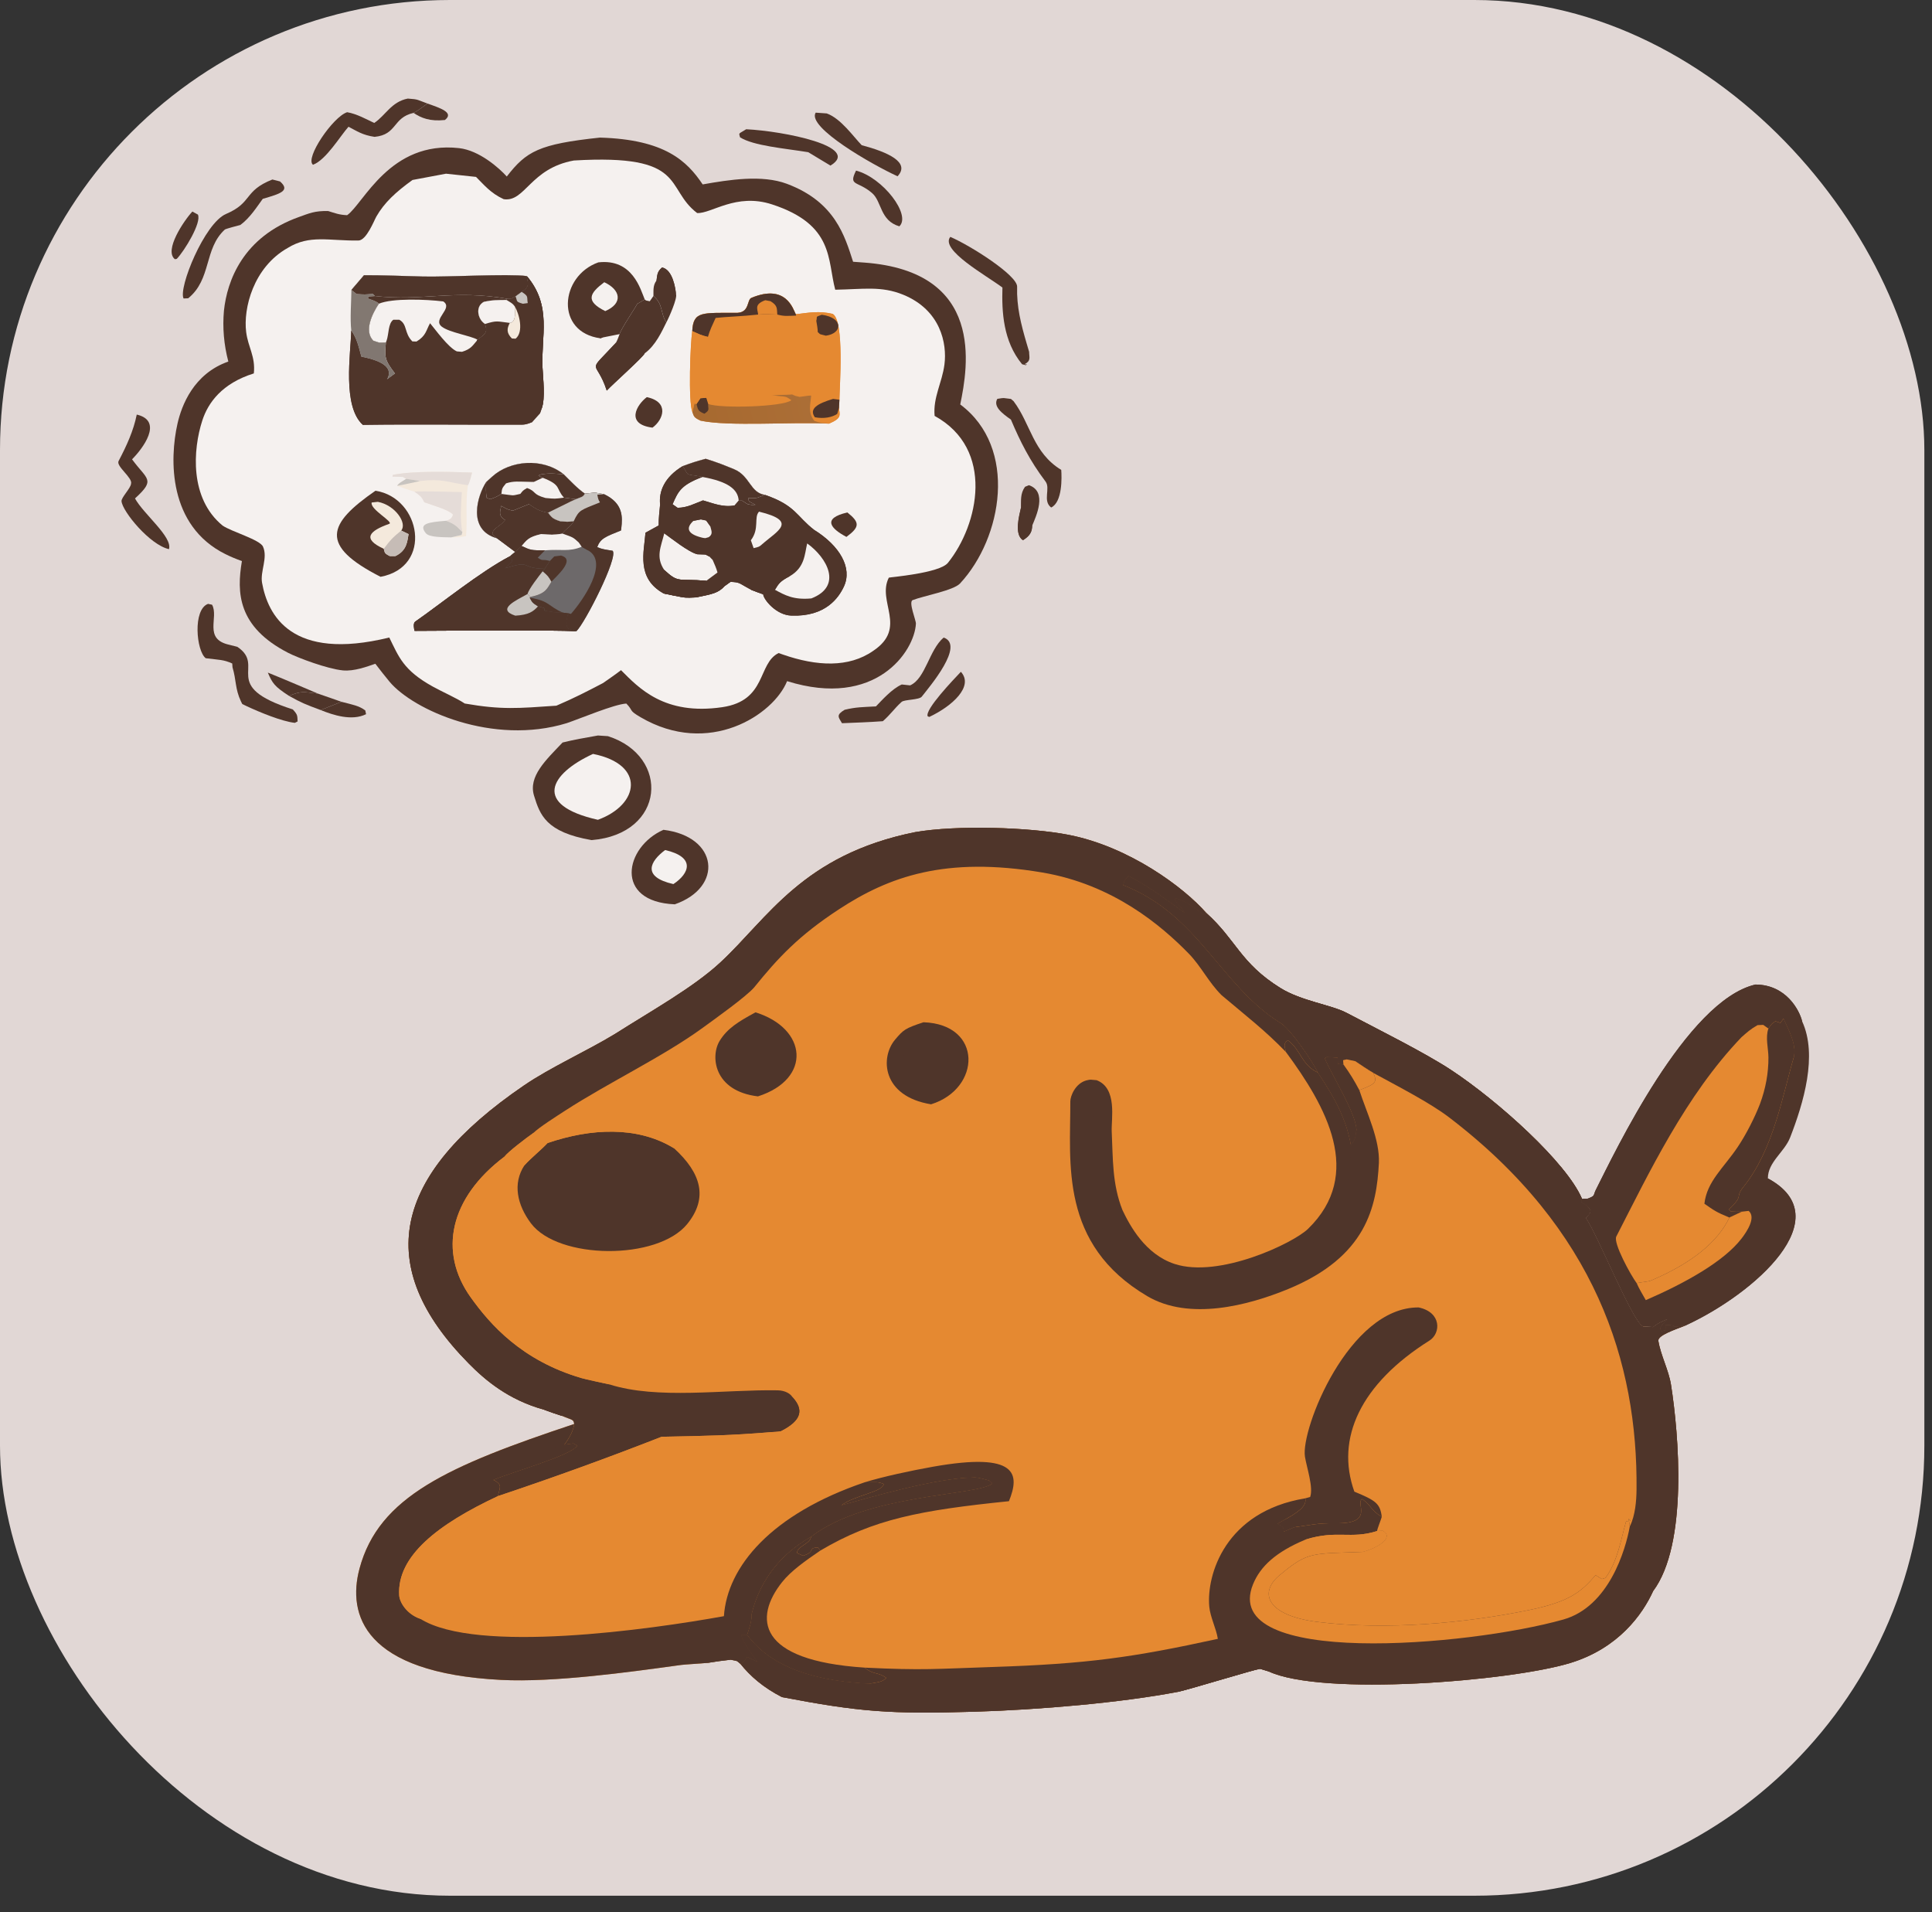 <svg xmlns="http://www.w3.org/2000/svg" fill="none" viewBox="0 0 98 97" height="97" width="98">
<rect x="0" y="0" width="98" height="97" fill="#333333" stroke="none"/>
<g clip-path="url(#clip0_3784_1947)">
<rect fill="#E1D7D5" rx="22.825" height="96.155" width="97.612"></rect>
<path fill="#E58931" d="M27.588 71.5C25.777 71.001 24.593 69.987 23.779 69.16C18.899 64.214 19.882 59.63 26.576 55.059C27.925 54.136 29.74 53.329 31.196 52.444C33.019 51.283 35.16 50.096 36.535 48.822C38.956 46.578 40.7 43.364 46.415 42.209C48.527 41.84 52.221 41.96 54.193 42.343C57.278 42.942 60.062 45.017 61.195 46.317C62.709 47.678 62.903 48.836 64.932 50.106C65.999 50.776 67.526 50.964 68.306 51.376C69.875 52.203 72.28 53.399 73.607 54.274C76.011 55.861 79.471 58.979 80.246 60.809C80.182 61.04 80.151 60.922 80.496 61.163C80.749 61.427 80.719 61.476 80.432 61.774C81.032 62.617 82.841 67.145 83.347 67.283L83.862 67.311C84.097 67.119 84.228 67.073 84.57 66.918C84.359 67.153 84.107 67.317 84.279 67.527L84.482 67.469L84.484 67.202C85.366 67.225 84.385 67.388 85.497 67.232C84.98 67.436 84.073 67.732 84.119 68.013C84.236 68.738 84.645 69.502 84.76 70.233C85.155 72.737 85.634 78.321 83.854 80.703C83.319 81.882 82.095 83.606 79.646 84.352C76.621 85.274 67.062 86.051 64.342 84.774L63.918 84.645C63.593 84.689 60.569 85.619 59.789 85.806C56.884 86.368 52.671 86.723 49.489 86.82C45.122 86.954 43.559 86.823 39.663 86.08C38.703 85.587 38.045 85.004 37.565 84.401C37.319 84.209 37.492 84.274 37.065 84.184C36.619 84.231 36.345 84.274 35.921 84.341C35.513 84.388 34.77 84.412 34.408 84.469C31.912 84.813 28.086 85.345 25.425 85.209C18.44 84.852 17.615 81.886 18.235 79.568C19.211 75.915 22.729 74.358 29.126 72.228C29.088 71.981 29.049 72.044 28.491 71.812C28.177 71.716 27.883 71.606 27.588 71.5Z"></path>
<path fill="#4F352A" d="M57.257 44.435C58.343 44.994 59.217 45.681 60.1 46.309C59.97 46.002 59.64 45.839 59.586 45.547C60.171 45.684 60.719 46.146 61.048 46.409L61.195 46.317C62.709 47.678 62.903 48.836 64.932 50.106C65.999 50.776 67.526 50.964 68.306 51.376C69.875 52.203 72.28 53.399 73.607 54.274C76.011 55.861 79.471 58.979 80.246 60.809C80.182 61.04 80.151 60.922 80.496 61.163C80.749 61.427 80.719 61.476 80.432 61.774C81.032 62.617 82.841 67.145 83.347 67.283L83.862 67.311C84.097 67.119 84.228 67.073 84.57 66.918C84.359 67.153 84.107 67.317 84.279 67.527L84.482 67.469L84.484 67.202C85.366 67.225 84.385 67.388 85.497 67.232C84.98 67.436 84.073 67.732 84.119 68.013C84.236 68.738 84.645 69.502 84.76 70.233C85.155 72.737 85.634 78.321 83.854 80.703C83.319 81.882 82.095 83.606 79.646 84.352C76.621 85.274 67.062 86.051 64.342 84.774L63.918 84.645C63.593 84.689 60.569 85.619 59.789 85.806C56.884 86.368 52.671 86.723 49.489 86.82C45.122 86.954 43.559 86.823 39.663 86.08C38.703 85.587 38.045 85.004 37.565 84.401C37.766 84.275 37.794 84.189 37.904 84.041L38.429 84.301C38.107 83.851 37.75 83.402 37.593 82.936L37.892 82.927C38.859 84.24 40.672 85.243 44.082 85.406C44.59 85.314 44.759 85.314 44.955 85.106C44.523 84.789 44.324 84.969 43.854 84.585C46.853 84.733 47.477 84.647 50.337 84.554C55.16 84.397 57.45 84.07 61.775 83.126C61.689 82.591 61.39 82.026 61.34 81.492C61.193 79.89 62.14 76.667 66.207 75.999C66.316 76.412 65.751 76.758 65.152 77.091L64.815 77.287C65.106 77.476 65.112 77.46 65.121 77.683L65.643 77.466C66.463 77.36 66.815 77.247 67.751 77.263C69.757 77.297 68.727 76.219 69.098 76.034C69.574 76.375 69.553 76.629 70.09 76.936C70.052 77.079 69.848 77.58 69.854 77.658L70.146 77.646C70.735 77.999 69.852 78.523 69.109 78.715C66.597 78.815 66.362 78.686 64.991 79.829C63.8 80.744 64.216 81.942 66.844 82.269C70.324 82.702 74.323 82.327 77.521 81.674C79.618 81.247 80.203 80.746 80.935 79.897L81.256 80.092L81.438 80.035C82.052 79.205 82.229 78.058 82.483 77.163L82.706 77.138L82.61 77.028L82.672 77.423C82.95 76.869 83.007 76.116 83.013 75.549C83.074 69.13 80.95 62.36 73.511 56.68C72.525 55.927 70.917 55.108 69.664 54.422C69.345 54.238 69.031 54.018 68.739 53.824L68.312 53.734L68.128 53.776L68.146 53.992L67.871 53.948L67.851 53.639L67.297 53.611L67.19 53.675C67.574 54.587 68.772 56.45 68.803 57.315C68.758 57.605 68.773 57.8 68.527 58.074C68.277 56.716 67.712 55.7 66.856 54.406C66.646 53.935 65.499 52.221 64.973 51.896C61.914 50.004 60.823 46.39 56.976 44.891C57.031 44.65 57.029 44.658 57.257 44.435Z"></path>
<path fill="#4F352A" d="M57.257 44.435C58.343 44.994 59.217 45.681 60.1 46.309C59.97 46.002 59.64 45.839 59.586 45.547C60.171 45.684 60.719 46.146 61.048 46.409L61.195 46.317C62.709 47.678 62.903 48.836 64.932 50.106C65.999 50.776 67.526 50.964 68.306 51.376C69.875 52.203 72.28 53.399 73.607 54.274C76.011 55.861 79.471 58.979 80.246 60.809C80.182 61.04 80.151 60.922 80.496 61.163C80.749 61.427 80.719 61.476 80.432 61.774C81.032 62.617 82.841 67.145 83.347 67.283C83.201 67.491 83.202 67.692 83.03 67.933L82.939 67.853L83.053 67.898C83.09 67.929 82.136 66.414 82.149 66.456C81.549 64.508 80.453 62.752 78.887 60.908C77.166 58.881 75.532 56.701 72.222 55.012C71.183 54.739 69.834 53.636 69.163 53.507C69.055 53.596 68.977 53.656 68.854 53.743L68.739 53.824L68.312 53.734L68.128 53.776L68.146 53.992L67.871 53.948L67.851 53.639L67.297 53.611L67.19 53.675C67.574 54.587 68.772 56.45 68.803 57.315C68.758 57.605 68.773 57.8 68.527 58.074C68.277 56.716 67.712 55.7 66.856 54.406C66.646 53.935 65.499 52.221 64.973 51.896C61.914 50.004 60.823 46.39 56.976 44.891C57.031 44.65 57.029 44.658 57.257 44.435Z"></path>
<path fill="#4F352A" d="M60.1 46.309C59.97 46.002 59.64 45.839 59.586 45.547C60.171 45.684 60.719 46.146 61.048 46.409L61.195 46.317C62.709 47.678 62.903 48.836 64.932 50.106C65.999 50.776 67.526 50.964 68.306 51.376C69.875 52.203 72.28 53.399 73.607 54.274C76.011 55.861 79.471 58.979 80.246 60.809C80.182 61.04 80.151 60.922 80.496 61.163C80.749 61.427 80.719 61.476 80.432 61.774C78.046 59.485 76.849 57.505 73.667 55.295C70.7 53.234 68.248 52.379 64.558 50.799C63.263 50.245 61.029 47.252 60.1 46.309Z"></path>
<path fill="#4F352A" d="M67.851 53.639C68.231 53.289 68.255 53.216 68.832 52.896L68.99 52.915C69.157 53.48 71.531 54.371 72.222 55.012C71.183 54.739 69.834 53.636 69.163 53.507C69.055 53.596 68.977 53.656 68.854 53.743L68.739 53.824L68.312 53.734L68.128 53.776L68.146 53.992L67.871 53.948L67.851 53.639Z"></path>
<path fill="#4F352A" d="M37.892 82.927C38.859 84.24 40.672 85.243 44.082 85.406C48.336 85.594 57.123 85.238 60.778 84.274C60.349 84.507 60.186 84.558 60.046 84.837C60.399 84.743 60.751 84.649 61.101 84.553L61.257 84.646C62.267 84.485 63.086 84.168 63.892 83.872C64.526 84.127 64.962 84.284 65.748 84.437L65.956 84.612C65.555 84.811 64.945 84.769 64.342 84.774L63.918 84.645C63.593 84.689 60.569 85.619 59.789 85.806C56.884 86.368 52.671 86.723 49.489 86.82C45.122 86.954 43.559 86.823 39.663 86.08C38.703 85.587 38.045 85.004 37.565 84.401C37.766 84.275 37.794 84.189 37.904 84.041L38.429 84.301C38.107 83.851 37.75 83.402 37.593 82.936L37.892 82.927Z"></path>
<path fill="#4F352A" d="M37.892 82.927C38.859 84.24 40.672 85.243 44.082 85.406C48.336 85.594 57.123 85.238 60.778 84.274C60.349 84.507 60.186 84.558 60.046 84.837C60.399 84.743 60.751 84.649 61.101 84.553L61.257 84.646C61.032 84.711 59.757 85.065 59.625 85.117C57.061 85.266 55.276 85.703 52.589 85.799C47.931 85.966 41.101 86.403 38.429 84.301C38.107 83.851 37.75 83.402 37.593 82.936L37.892 82.927Z"></path>
<path fill="#4F352A" d="M61.257 84.646C62.267 84.485 63.086 84.168 63.892 83.872C64.526 84.127 64.962 84.284 65.748 84.437L65.956 84.612C65.555 84.811 64.945 84.769 64.342 84.774L63.918 84.645C63.593 84.689 60.569 85.619 59.789 85.806C59.116 85.801 57.39 85.806 56.866 85.678C57.608 85.28 58.677 85.424 59.625 85.117C59.757 85.065 61.032 84.711 61.257 84.646Z"></path>
<path fill="#E58931" d="M69.109 78.715C66.597 78.815 66.362 78.686 64.991 79.829C63.8 80.744 64.216 81.942 66.844 82.269C70.324 82.702 74.323 82.327 77.521 81.674C79.618 81.247 80.203 80.746 80.935 79.897L81.256 80.092L81.438 80.035C82.052 79.205 82.229 78.058 82.483 77.163L82.706 77.138L82.61 77.028L82.672 77.423C82.458 78.607 81.614 81.491 79.302 82.145C74.493 83.504 61.83 84.589 63.561 80.354C63.93 79.452 64.716 78.719 66.225 78.089C67.821 77.59 68.507 78.086 69.854 77.658L70.146 77.646C70.735 77.999 69.852 78.523 69.109 78.715Z"></path>
<path fill="#E58931" d="M69.854 77.658L70.146 77.646C70.735 77.999 69.852 78.523 69.109 78.715C69.259 78.411 69.29 78.553 69.058 78.274C68.336 77.992 67.231 78.076 66.225 78.089C67.821 77.59 68.507 78.086 69.854 77.658Z"></path>
<path fill="#4F352A" d="M83.513 79.608L83.726 79.897L83.751 79.784C83.912 80.236 83.792 80.325 83.854 80.703C83.319 81.882 82.095 83.606 79.646 84.352C76.621 85.274 67.062 86.051 64.342 84.774C64.945 84.769 65.555 84.811 65.956 84.612L65.748 84.437C67.872 84.794 68.547 84.87 70.848 84.894C73.984 84.182 77.567 84.5 79.851 83.369C82.059 82.439 82.772 81.036 83.374 79.781L83.513 79.608Z"></path>
<path fill="#4F352A" d="M83.862 67.311C84.097 67.119 84.228 67.073 84.57 66.918C84.359 67.153 84.107 67.317 84.279 67.527L84.482 67.469L84.484 67.202C85.366 67.225 84.385 67.388 85.497 67.232C84.98 67.436 84.073 67.732 84.119 68.013C84.236 68.738 84.645 69.502 84.76 70.233C85.155 72.737 85.634 78.321 83.854 80.703C83.792 80.325 83.912 80.236 83.751 79.784L83.726 79.897L83.513 79.608C83.531 79.336 83.659 78.978 83.742 78.704C84.553 76.012 84.558 73.242 84.013 70.538C83.793 69.446 83.429 68.41 83.862 67.311Z"></path>
<path fill="#4F352A" d="M79.851 83.369C79.887 83.103 80.092 83.191 79.976 82.907C79.677 83.047 79.477 83.166 79.08 83.249C79.037 83.127 80.825 82.324 81.248 82.056C82.114 81.505 82.607 79.92 82.965 79.64L83.374 79.781C82.772 81.036 82.059 82.439 79.851 83.369Z"></path>
<path fill="#4F352A" d="M64.815 77.287C65.106 77.476 65.112 77.46 65.121 77.683C64.141 78.217 63.156 79.229 62.649 79.452C62.46 78.836 63.935 77.766 64.815 77.287Z"></path>
<path fill="#4F352A" d="M27.588 71.5C25.777 71.001 24.593 69.987 23.779 69.16C18.899 64.214 19.882 59.63 26.576 55.059C27.925 54.136 29.74 53.329 31.196 52.444C33.019 51.283 35.16 50.096 36.535 48.822C38.956 46.578 40.7 43.364 46.415 42.209C48.527 41.84 52.221 41.96 54.193 42.343C57.278 42.942 60.062 45.017 61.195 46.317L61.048 46.409C60.719 46.146 60.171 45.684 59.586 45.547C59.64 45.839 59.97 46.002 60.1 46.309C59.217 45.681 58.343 44.994 57.257 44.435C57.029 44.658 57.031 44.65 56.976 44.891C60.823 46.39 61.914 50.004 64.973 51.896C65.499 52.221 66.646 53.935 66.856 54.406C66.011 54.02 65.992 53.25 65.333 52.767C65.054 52.916 65.185 53.15 65.231 53.364C64.168 52.261 63.219 51.539 61.962 50.476C61.303 49.821 60.928 49.014 60.297 48.367C58.904 46.939 56.453 44.86 52.87 44.255C47.942 43.424 45.08 44.471 42.566 46.115C40.502 47.464 39.459 48.593 38.246 50.093C37.833 50.563 36.3 51.656 35.648 52.131C33.654 53.586 30.862 54.914 28.688 56.321C28.245 56.608 27.325 57.192 27.052 57.47C26.72 57.699 25.761 58.43 25.59 58.666C22.805 60.764 22.228 63.499 23.877 65.804C24.863 67.183 26.465 69.011 29.496 69.899C29.724 69.966 30.62 70.155 30.899 70.216C33.345 71.002 36.722 70.472 39.45 70.52C39.841 70.527 40.105 70.707 40.19 70.858C40.788 71.505 40.67 72.056 39.584 72.596L39.147 72.638C37.049 72.816 35.694 72.834 33.559 72.877C30.886 73.925 28.117 74.929 25.26 75.885C25.329 75.463 25.537 75.318 25.023 75.061C25.955 74.663 28.937 73.839 29.274 73.327L29.083 73.217L28.625 73.28C28.878 72.939 29.079 72.585 29.126 72.228C29.088 71.981 29.049 72.044 28.491 71.812C28.177 71.716 27.883 71.606 27.588 71.5Z"></path>
<path fill="#4F352A" d="M27.588 71.5C25.777 71.001 24.593 69.987 23.779 69.16C18.899 64.214 19.882 59.63 26.576 55.059C27.925 54.136 29.74 53.329 31.196 52.444C33.019 51.283 35.16 50.096 36.535 48.822C38.956 46.578 40.7 43.364 46.415 42.209C48.527 41.84 52.221 41.96 54.193 42.343C57.278 42.942 60.062 45.017 61.195 46.317L61.048 46.409C60.719 46.146 60.171 45.684 59.586 45.547C59.64 45.839 59.97 46.002 60.1 46.309C59.217 45.681 58.343 44.994 57.257 44.435C56.784 44.039 55.554 43.531 54.703 43.284C52.771 42.721 50.384 42.517 48.09 42.718C46.052 42.899 43.857 43.629 42.731 44.367C39.962 46.095 38.837 47.484 37.036 49.401C36.329 50.154 34.702 51.2 33.604 51.886C26.619 55.806 20.084 59.539 21.821 64.776C22.52 66.882 24.359 69.012 27.523 70.663L28.389 70.992C28.224 71.271 28.382 71.389 28.581 71.678L28.491 71.812C28.177 71.716 27.883 71.606 27.588 71.5Z"></path>
<path fill="#4F352A" d="M27.523 70.663L28.389 70.992C28.224 71.271 28.382 71.389 28.581 71.678L28.491 71.812C28.177 71.716 27.883 71.606 27.588 71.5L27.748 71.394C27.826 71.153 27.646 70.905 27.523 70.663Z"></path>
<path fill="#4F352A" d="M33.604 51.886C33.344 52.238 33.123 52.31 33.272 52.628C32.42 53.334 30.363 54.233 29.22 54.933C25.473 57.228 22.564 59.854 21.963 62.665C21.557 64.561 24.811 69.713 29.057 70.612L28.936 70.713L29.138 70.88L28.938 70.887L28.589 70.751L28.461 70.808C28.647 70.916 28.782 70.996 28.989 71.097L28.932 71.108L28.771 71.033L28.587 71.043L28.389 70.992L27.523 70.663C24.359 69.012 22.52 66.882 21.821 64.776C20.084 59.539 26.619 55.806 33.604 51.886Z"></path>
<path fill="#4F352A" d="M42.731 44.367C43.857 43.629 46.052 42.899 48.09 42.718C50.384 42.517 52.771 42.721 54.703 43.284C55.554 43.531 56.784 44.039 57.257 44.435C57.029 44.658 57.031 44.65 56.976 44.891C55.902 44.306 55.295 43.988 53.628 43.661C48.507 42.655 46.758 43.2 43.028 44.752C43.555 44.251 44.597 43.979 44.738 43.743C43.84 43.886 43.733 44.166 42.731 44.367Z"></path>
<path fill="#4F352A" d="M42.731 44.367C43.733 44.166 43.84 43.886 44.738 43.743C44.597 43.979 43.555 44.251 43.028 44.752C39.937 46.507 39.455 47.504 37.617 49.501C36.724 50.471 34.738 51.783 33.272 52.628C33.123 52.31 33.344 52.238 33.604 51.886C34.702 51.2 36.329 50.154 37.036 49.401C38.837 47.484 39.962 46.095 42.731 44.367Z"></path>
<path fill="#4F352A" d="M39.584 72.596C39.445 72.574 39.267 72.531 39.129 72.501C39.944 71.832 39.766 71.778 39.715 71.001C39.848 71.323 39.924 71.576 40.184 71.885C40.399 71.748 39.97 71.226 40.19 70.858C40.788 71.505 40.67 72.056 39.584 72.596Z"></path>
<path fill="#4F352A" d="M35.921 84.341C35.513 84.388 34.77 84.412 34.408 84.469C31.912 84.813 28.086 85.345 25.425 85.209C18.44 84.852 17.615 81.886 18.235 79.568C19.211 75.915 22.729 74.358 29.126 72.228C29.079 72.585 28.878 72.939 28.625 73.28L29.083 73.217L29.274 73.327C28.937 73.839 25.955 74.663 25.023 75.061C25.537 75.318 25.329 75.463 25.26 75.885C22.21 77.312 20.131 78.927 20.249 80.918C20.27 81.275 20.637 81.879 21.323 82.111C24.168 83.896 32.971 82.655 36.72 81.976C36.89 79.459 39.119 76.796 43.865 75.184C44.467 75.188 44.502 75.14 44.828 75.271C44.78 75.682 43.289 75.858 42.683 76.355C44.115 75.96 47.52 74.954 49.438 74.943C49.631 74.942 50.003 75.05 50.176 75.101L50.332 75.248C49.556 75.876 43.99 75.752 41.141 77.941C39.257 79.006 38.434 80.561 38.125 81.865C38.123 82.258 38.019 82.538 37.892 82.927L37.593 82.936C37.75 83.402 38.107 83.851 38.429 84.301L37.904 84.041C37.794 84.189 37.766 84.275 37.565 84.401C37.319 84.209 37.492 84.274 37.065 84.184C36.619 84.231 36.345 84.274 35.921 84.341Z"></path>
<path fill="#4F352A" d="M36.637 83.272C35.225 83.728 35.014 83.546 33.825 83.749C30.965 84.293 28.541 84.344 25.467 84.337C20.591 84.325 18.754 82.11 18.973 80.308C19.104 80.481 19.538 81.13 19.617 81.279C20.661 83.568 24.214 84.011 29.106 83.759C30.407 83.692 30.994 83.562 32.169 83.855C32.985 83.826 35.769 83.403 36.458 83.174C37.765 82.739 37.575 82.734 37.882 82.072C37.973 81.962 37.984 81.966 38.125 81.865C38.123 82.258 38.019 82.538 37.892 82.927L37.593 82.936C37.067 83.08 37.051 83.078 36.637 83.272Z"></path>
<path fill="#4F352A" d="M42.683 76.355C44.115 75.96 47.52 74.954 49.438 74.943C49.631 74.942 50.003 75.05 50.176 75.101L50.332 75.248C49.556 75.876 43.99 75.752 41.141 77.941C39.257 79.006 38.434 80.561 38.125 81.865C37.984 81.966 37.973 81.962 37.882 82.072C37.842 81.559 38.78 80.026 38.636 79.815L38.721 79.767C37.951 80.127 37.722 82.047 37.069 82.482L36.914 82.416C37.476 81.83 37.414 81.422 37.723 80.819C38.554 79.195 40.119 77.624 42.683 76.355Z"></path>
<path fill="#4F352A" d="M23.934 75.119L24.363 75.341C23.187 75.985 22.345 76.422 21.476 77.154C20.747 77.769 20.079 79.425 19.444 79.81L19.251 79.761C18.927 79.382 19.469 78.945 19.591 78.578C20.082 77.092 21.84 76.286 23.934 75.119Z"></path>
<path fill="#4F352A" d="M28.625 73.28L29.083 73.217L29.274 73.327C28.937 73.839 25.955 74.663 25.023 75.061L24.363 75.341L23.934 75.119C24.717 74.645 27.449 73.722 28.625 73.28Z"></path>
<path fill="#4F352A" d="M36.637 83.272C37.051 83.078 37.067 83.08 37.593 82.936C37.75 83.402 38.107 83.851 38.429 84.301L37.904 84.041C37.794 84.189 37.766 84.275 37.565 84.401C37.319 84.209 37.492 84.274 37.065 84.184C36.619 84.231 36.345 84.274 35.921 84.341C35.481 84.324 35.293 84.334 34.857 84.344L34.692 84.249L34.386 84.285C34.364 84.288 34.343 84.29 34.322 84.293L34.802 84.217C35.789 84.061 37.185 83.839 36.637 83.272Z"></path>
<path fill="#4F352A" d="M65.231 53.364C65.185 53.15 65.054 52.916 65.333 52.767C65.992 53.25 66.011 54.02 66.856 54.406C67.712 55.7 68.277 56.716 68.527 58.074C68.773 57.8 68.758 57.605 68.803 57.315C68.772 56.45 67.574 54.587 67.19 53.675L67.297 53.611L67.851 53.639L67.871 53.948L68.146 53.992L68.128 53.776L68.312 53.734L68.739 53.824C69.031 54.018 69.345 54.238 69.664 54.422C69.862 54.896 69.795 54.976 68.951 55.293C69.336 56.473 69.995 57.804 69.944 58.984C69.83 61.208 69.316 63.746 65.341 65.383C63.301 66.223 60.322 66.999 58.194 65.743C53.731 63.109 54.301 58.979 54.292 55.865C54.291 55.602 54.538 54.963 55.096 54.803C55.376 54.739 55.255 54.765 55.625 54.789C56.693 55.197 56.361 56.752 56.392 57.401C56.457 58.736 56.407 60.044 56.936 61.377C57.31 62.16 58.083 63.616 59.577 64.109C61.839 64.853 65.602 63.057 66.35 62.33C69.201 59.557 67.267 56.12 65.231 53.364Z"></path>
<path fill="#4F352A" d="M68.803 57.315C69.771 59.196 68.872 62.3 66.434 63.9C65.029 64.823 61.945 66.308 59.4 65.428C56.946 64.58 55.992 62.564 55.436 61.274C55.102 60.3 54.841 56.797 55.28 55.87C55.623 56.265 55.461 57.337 55.489 57.82C55.603 59.815 55.982 63 58.846 64.633L58.984 64.714L59.068 64.761C60.996 64.58 61.451 64.606 63.425 64.725C63.582 64.665 63.736 64.602 63.887 64.539C68.531 62.59 68.453 60.642 68.527 58.074C68.773 57.8 68.758 57.605 68.803 57.315Z"></path>
<path fill="#4F352A" d="M59.068 64.761C60.996 64.58 61.451 64.606 63.425 64.725C62.589 65.044 61.614 65.159 60.573 65.279C59.934 65.099 59.553 65.017 59.068 64.761Z"></path>
<path fill="#E58931" d="M68.146 53.992L68.128 53.776L68.312 53.734L68.739 53.824C69.031 54.018 69.345 54.238 69.664 54.422C69.862 54.896 69.795 54.976 68.951 55.293C68.699 54.815 68.485 54.46 68.146 53.992Z"></path>
<path fill="#4F352A" d="M27.776 57.977C29.997 57.218 32.291 57.134 34.081 58.178L34.185 58.239C35.572 59.502 35.93 60.762 34.861 62.083C33.356 63.941 28.318 63.896 26.933 62.05C26.241 61.128 25.987 60.036 26.603 59.106C26.946 58.725 27.41 58.363 27.776 57.977Z"></path>
<path fill="#4F352A" d="M30.883 58.091C36.035 58.67 35.582 62.441 30.757 62.81C30.503 62.776 30.253 62.739 30.004 62.699C25.859 62.019 25.861 58.798 30.883 58.091Z"></path>
<path fill="#4F352A" d="M66.207 75.999L66.457 75.93C66.631 75.447 66.28 74.43 66.193 73.885C65.972 72.501 68.418 66.292 71.959 66.316C73.133 66.562 73.092 67.63 72.506 67.998C69.008 70.199 67.734 72.965 68.699 75.659C69.802 76.115 70.004 76.266 70.09 76.936C69.553 76.629 69.574 76.375 69.098 76.034C68.727 76.219 69.757 77.297 67.751 77.263C66.815 77.247 66.463 77.36 65.643 77.466L65.121 77.683C65.112 77.46 65.106 77.476 64.815 77.287L65.152 77.091C65.751 76.758 66.316 76.412 66.207 75.999Z"></path>
<path fill="#4F352A" d="M65.152 77.091C65.705 76.906 65.612 76.874 66.181 76.86C66.529 77.106 66.029 77.288 65.643 77.466L65.121 77.683C65.112 77.46 65.106 77.476 64.815 77.287L65.152 77.091Z"></path>
<path fill="#E58931" d="M33.559 72.877C35.694 72.834 37.049 72.816 39.147 72.638C39.783 72.663 39.757 72.618 40.166 72.758C40.26 72.971 40.247 72.956 40.041 73.156C38.705 73.702 35.475 73.505 33.785 73.866C32.737 74.098 31.977 74.635 31.053 74.92C27.638 75.968 24.301 76.692 22.445 78.391C21.163 79.565 20.235 80.753 22.83 81.799C27.251 82.182 29.834 81.922 34.242 81.89L34.253 81.962L33.865 82.096L34.329 82.123C33.465 82.278 32.955 82.401 32.001 82.426C28.89 82.508 25.927 82.747 22.815 82.428C22.268 82.372 21.779 82.188 21.323 82.111C20.637 81.879 20.27 81.275 20.249 80.918C20.131 78.927 22.21 77.312 25.26 75.885C28.117 74.929 30.886 73.925 33.559 72.877Z"></path>
<path fill="#4F352A" d="M43.865 75.184C44.826 74.89 46.21 74.594 47.316 74.397C51.64 73.628 51.732 74.779 51.178 76.144C46.661 76.605 44.304 77.054 41.609 78.65L41.49 78.49C40.939 78.514 41.409 78.702 40.735 78.909L40.432 78.775C40.42 78.418 41.108 78.323 41.141 77.941C43.99 75.752 49.556 75.876 50.332 75.248L50.176 75.101C50.003 75.05 49.631 74.942 49.438 74.943C47.52 74.954 44.115 75.96 42.683 76.355C43.289 75.858 44.78 75.682 44.828 75.271C44.502 75.14 44.467 75.188 43.865 75.184Z"></path>
<path fill="#4F352A" d="M41.141 77.941C41.108 78.323 40.42 78.418 40.432 78.775L40.735 78.909C41.409 78.702 40.939 78.514 41.49 78.49L41.609 78.65C40.871 79.153 40.122 79.679 39.673 80.246C38.239 82.053 38.365 84.227 43.854 84.585C44.324 84.969 44.523 84.789 44.955 85.106C44.759 85.314 44.59 85.314 44.082 85.406C40.672 85.243 38.859 84.24 37.892 82.927C38.019 82.538 38.123 82.258 38.125 81.865C38.434 80.561 39.257 79.006 41.141 77.941Z"></path>
<path fill="#E58931" d="M25.59 58.666C25.488 59.144 24.78 59.452 25.472 59.833C25.483 60.139 24.463 60.815 24.262 61.304C23.118 64.088 24.311 65.588 27.149 68.045C26.55 67.976 24.167 65.669 24.196 65.254C24.207 65.094 24.025 64.896 23.82 64.757L23.597 64.74C23.563 65.491 26.81 68.723 28.325 69.336C28.925 69.579 30.318 69.929 31.096 70.124C31.026 70.201 31.086 70.169 30.899 70.216C30.62 70.155 29.724 69.966 29.496 69.899C26.465 69.011 24.863 67.183 23.877 65.804C22.228 63.499 22.805 60.764 25.59 58.666Z"></path>
<path fill="#E58931" d="M29.482 56.668C30.096 56.13 32.349 54.823 33.513 54.447C32.418 55.174 31.136 55.756 30.257 56.508C30.938 56.409 31.377 56.303 32.041 56.47C32.742 56.647 34.012 56.905 34.085 57.304C33.632 57.313 33.657 57.084 33.177 57.086C33.052 57.3 33.069 57.289 33.146 57.509C33.594 57.73 34.137 57.959 34.397 58.22L34.185 58.239L34.081 58.178C32.291 57.134 29.997 57.218 27.776 57.977C28.262 57.363 29.34 57.5 29.482 56.668Z"></path>
<path fill="#E58931" d="M27.052 57.47C27.326 57.377 28.73 56.711 29.173 56.523C29.157 56.65 28.551 57.005 28.344 57.144L28.451 57.222L28.759 57.192C29.211 56.972 29.219 56.944 29.482 56.668C29.34 57.5 28.262 57.363 27.776 57.977C27.41 58.363 26.946 58.725 26.603 59.106C26.122 59.38 25.875 59.538 25.472 59.833C24.78 59.452 25.488 59.144 25.59 58.666C25.761 58.43 26.72 57.699 27.052 57.47Z"></path>
<path fill="#4F352A" d="M46.844 51.851C49.864 51.954 49.776 55.221 47.228 56.013C44.735 55.608 44.632 53.634 45.41 52.724C45.824 52.238 45.898 52.163 46.844 51.851Z"></path>
<path fill="#4F352A" d="M46.608 52.692L47.273 52.746C48.846 53.272 48.559 54.532 47.46 55.141C46.215 54.872 45.994 54.579 45.596 54.06C45.816 53.612 45.995 53.054 46.608 52.692Z"></path>
<path fill="#4F352A" d="M38.322 51.348C40.956 52.166 41.194 54.728 38.446 55.611C36.193 55.34 36.021 53.557 36.515 52.777C36.905 52.161 37.424 51.836 38.322 51.348Z"></path>
<path fill="#4F352A" d="M38.145 52.355C38.632 52.463 39.244 52.785 39.633 52.97C39.778 53.668 39.671 54.234 38.551 54.781C37.362 54.413 37.269 54.18 36.749 53.6C37.131 52.998 37.363 52.869 38.145 52.355Z"></path>
<path fill="#4F352A" d="M80.942 60.363C81.9 58.476 85.543 50.747 89.045 49.938C90.61 49.944 91.285 51.259 91.414 51.807C92.209 53.53 91.483 55.953 90.803 57.698C90.516 58.436 89.669 58.946 89.675 59.771C93.368 61.761 88.99 65.622 85.497 67.232C84.385 67.388 85.366 67.225 84.484 67.202L84.482 67.469L84.279 67.527C84.107 67.317 84.359 67.153 84.57 66.918C84.228 67.073 84.097 67.119 83.862 67.311L83.347 67.283C82.841 67.145 81.032 62.617 80.432 61.774C80.719 61.476 80.749 61.427 80.496 61.163C80.151 60.922 80.182 61.04 80.246 60.809L80.525 60.8C80.924 60.654 80.808 60.645 80.942 60.363Z"></path>
<path fill="#E58931" d="M90.472 51.659C90.746 52.279 91.14 52.979 90.997 53.599C90.415 55.574 89.964 58.305 88.435 60.201C87.977 60.769 88.492 60.595 87.699 61.345L87.801 61.45C88.092 61.464 88.071 61.467 88.363 61.458L87.724 61.757C87.131 62.989 85.847 64.057 83.749 64.951C83.6 65.015 83.216 65.034 83.019 65.084C82.712 64.671 81.82 63.043 81.986 62.719C83.631 59.523 85.493 55.574 88.341 52.605C88.619 52.366 88.775 52.209 89.151 51.997L89.438 51.984L89.702 52.17C89.816 52.008 89.835 51.938 90.059 51.799L90.31 51.886L90.472 51.659Z"></path>
<path fill="#4F352A" d="M90.472 51.659C90.746 52.279 91.14 52.979 90.997 53.599C90.415 55.574 89.964 58.305 88.435 60.201C87.977 60.769 88.492 60.595 87.699 61.345L87.801 61.45C88.092 61.464 88.071 61.467 88.363 61.458L87.724 61.757C87.053 61.485 86.924 61.381 86.455 61.055C86.585 59.921 87.418 59.255 88.14 58.186C88.575 57.54 89.013 56.672 89.273 55.997C89.564 55.215 89.707 54.425 89.703 53.634C89.699 53.167 89.54 52.622 89.702 52.17C89.816 52.008 89.835 51.938 90.059 51.799L90.31 51.886L90.472 51.659Z"></path>
<path fill="#4F352A" d="M80.942 60.363C81.9 58.476 85.543 50.747 89.045 49.938C90.61 49.944 91.285 51.259 91.414 51.807L91.4 51.877C91.293 52.466 91.457 52.962 91.236 53.544C91.015 53.602 91.078 53.593 90.997 53.599C91.14 52.979 90.746 52.279 90.472 51.659C90.32 51.335 89.86 50.975 89.105 50.852C88.588 50.9 88.747 50.888 88.323 51.105C87.183 51.893 86.397 52.786 85.747 53.669C84.682 54.554 83.89 56.727 83.071 57.768C82.385 58.639 82.112 59.798 81.378 60.734L80.942 60.363Z"></path>
<path fill="#4F352A" d="M89.675 59.771C93.368 61.761 88.99 65.622 85.497 67.232C84.385 67.388 85.366 67.225 84.484 67.202L84.482 67.469L84.279 67.527C84.107 67.317 84.359 67.153 84.57 66.918C85.008 66.51 87.519 65.266 88.248 64.778C89.743 63.797 90.247 62.498 90.001 61.347C89.885 60.806 89.516 60.333 89.675 59.771Z"></path>
<path fill="#E58931" d="M88.363 61.458L88.7 61.419C89.087 61.752 88.613 62.466 88.338 62.823C87.44 63.988 85.483 65.079 83.483 65.946C83.326 65.666 83.139 65.365 83.019 65.084C83.216 65.034 83.6 65.015 83.749 64.951C85.847 64.057 87.131 62.989 87.724 61.757L88.363 61.458Z"></path>
<path fill="#4F352A" d="M88.323 51.105L88.74 51.031L88.831 51.121C88.44 51.535 87.746 52.091 87.454 52.44C87.1 52.826 86.67 53.342 86.182 53.69C85.996 53.685 85.928 53.687 85.747 53.669C86.397 52.786 87.183 51.893 88.323 51.105Z"></path>
<path fill="#4F352A" d="M80.246 60.809L80.525 60.8C80.924 60.654 80.808 60.645 80.942 60.363L81.378 60.734C81.089 61.029 81.152 61.008 80.496 61.163C80.151 60.922 80.182 61.04 80.246 60.809Z"></path>
<path fill="#4F352A" d="M30.431 6.979C33.729 7.074 34.85 8.171 35.643 9.354C36.977 9.117 38.65 8.85 39.914 9.323C42.373 10.245 42.851 11.985 43.273 13.277L43.835 13.318C49.973 13.767 49.103 18.602 48.708 20.515C51.652 22.712 50.844 27.29 48.697 29.595C48.362 29.954 46.852 30.22 46.295 30.439C46.068 30.529 46.473 31.471 46.459 31.637C46.388 33.028 44.431 35.958 39.925 34.549C39.241 36.249 35.965 38.413 32.489 36.377C31.861 36.01 32.148 36.07 31.77 35.686C31.156 35.72 29.454 36.441 28.748 36.68C25.001 37.829 20.96 36.017 19.757 34.575C19.506 34.275 19.273 33.971 19.039 33.667C18.62 33.811 17.957 34.06 17.39 34.004C16.6 33.926 15.117 33.371 14.614 33.112C12.05 31.792 12.001 30.056 12.271 28.459C11.969 28.352 11.69 28.234 11.435 28.107C8.529 26.665 8.596 23.29 9.003 21.49C9.211 20.57 9.817 18.956 11.582 18.339C11.356 17.481 11.282 16.616 11.36 15.753C11.52 14.246 12.319 12.019 15.166 11.006C15.681 10.823 15.964 10.686 16.649 10.705C16.992 10.81 17.191 10.896 17.607 10.915C18.439 10.342 19.771 7.121 23.285 7.513C24.316 7.628 25.318 8.523 25.707 8.953C26.697 7.674 27.335 7.307 30.431 6.979Z"></path>
<path fill="#F5F1EF" d="M29.107 8.141C34.91 7.796 33.693 9.536 35.362 10.806C36.091 10.844 37.334 9.771 39.16 10.367C42.316 11.396 41.962 13.182 42.367 14.695C43.777 14.673 44.694 14.491 45.815 14.949C47.721 15.729 48.043 17.431 47.907 18.486C47.786 19.419 47.322 20.158 47.408 21.095C50.478 22.781 49.64 26.614 48.083 28.548C47.654 29.081 45.096 29.279 45.085 29.3C44.466 30.522 46.055 31.835 44.292 33.013C43.056 33.878 41.426 33.797 39.714 33.201L39.495 33.124C38.418 33.65 38.913 35.536 36.635 35.87C33.694 36.301 32.394 34.887 31.501 33.992C31.224 34.208 30.89 34.433 30.59 34.645C29.762 35.078 29.141 35.4 28.222 35.794C26.271 35.927 25.455 36.011 23.575 35.684C23.167 35.411 22.455 35.102 21.954 34.825C20.455 33.996 20.23 33.317 19.746 32.336C14.761 33.56 13.585 31.182 13.293 29.562C13.189 28.98 13.598 28.297 13.34 27.725C13.181 27.372 11.743 26.968 11.293 26.66C9.61 25.284 9.784 22.804 10.262 21.329C10.555 20.426 11.26 19.445 12.876 18.94C12.965 18.072 12.584 17.622 12.486 16.837C12.336 15.643 12.848 13.559 14.597 12.575C15.706 11.891 16.678 12.221 18.18 12.2C18.589 12.195 18.977 11.182 19.09 10.985C19.491 10.285 20.066 9.747 20.924 9.129L22.623 8.81L24.146 8.973C24.549 9.37 24.877 9.794 25.549 10.103C26.637 10.267 26.888 8.544 29.107 8.141Z"></path>
<path fill="#4F352A" d="M18.464 13.959C19.29 13.953 20.595 14.003 21.453 14.026C22.67 14.059 25.758 13.876 26.722 14.003C28.012 15.522 27.439 17.059 27.519 18.651C27.546 19.195 27.667 20.206 27.479 20.716L27.388 20.975L26.999 21.407C26.872 21.46 26.683 21.537 26.502 21.538C23.881 21.551 21.008 21.512 18.405 21.549C17.356 20.605 17.79 17.929 17.818 16.762C18.118 17.193 18.203 17.645 18.327 18.093C19.49 18.321 19.942 18.698 19.629 19.244L20.037 18.948C19.495 18.24 19.513 18.115 19.574 17.37C19.116 17.38 19.325 17.404 18.936 17.28C18.449 16.79 18.881 15.91 19.218 15.405C19.118 15.29 18.868 15.217 18.656 15.14L18.698 15.039L19.02 15.015L18.912 14.906C18.487 14.944 18.513 14.943 18.084 14.914L17.825 14.706L18.464 13.959Z"></path>
<path fill="#F5F1EF" d="M18.464 13.959C19.29 13.953 20.595 14.003 21.453 14.026C22.67 14.059 25.758 13.876 26.722 14.003C26.772 14.331 26.917 14.548 26.462 14.803L26.15 15.033L25.955 15.146L25.733 15.155L25.692 15.214C25.184 15.223 25.018 15.211 24.552 15.306C24.077 15.549 24.245 16.22 24.605 16.431C24.726 16.787 24.698 16.927 24.216 17.226L24.186 17.283C23.979 17.518 23.899 17.703 23.435 17.845L23.172 17.823C22.73 17.622 22.077 16.704 21.814 16.394C21.608 16.763 21.614 17.031 21.128 17.323L20.918 17.317C20.49 16.894 20.678 16.449 20.254 16.219L19.953 16.217C19.681 16.407 19.73 16.953 19.606 17.288L19.574 17.37C19.116 17.38 19.325 17.404 18.936 17.28C18.449 16.79 18.881 15.91 19.218 15.405C19.118 15.29 18.868 15.217 18.656 15.14L18.698 15.039L19.02 15.015L18.912 14.906C18.487 14.944 18.513 14.943 18.084 14.914L17.825 14.706L18.464 13.959Z"></path>
<path fill="#4F352A" d="M18.464 13.959C19.29 13.953 20.595 14.003 21.453 14.026C22.67 14.059 25.758 13.876 26.722 14.003C26.772 14.331 26.917 14.548 26.462 14.803L26.15 15.033L25.955 15.146L25.733 15.155C23.004 14.676 21.428 15.29 19.02 15.015L18.912 14.906C18.487 14.944 18.513 14.943 18.084 14.914L17.825 14.706L18.464 13.959Z"></path>
<path fill="#4F352A" d="M19.02 15.015C21.428 15.29 23.004 14.676 25.733 15.155L25.692 15.214C25.184 15.223 25.018 15.211 24.552 15.306C24.077 15.549 24.245 16.22 24.605 16.431C24.726 16.787 24.698 16.927 24.216 17.226C23.84 17.021 22.816 16.867 22.424 16.58C21.89 16.189 23.023 15.645 22.484 15.289C21.612 15.181 19.901 15.117 19.218 15.405C19.118 15.29 18.868 15.217 18.656 15.14L18.698 15.039L19.02 15.015Z"></path>
<path fill="#4F352A" d="M17.818 16.762C18.118 17.193 18.203 17.645 18.327 18.093C19.49 18.321 19.942 18.698 19.629 19.244L19.464 19.345L19.62 19.449C18.872 19.71 18.973 19.878 19.1 20.255C19.092 20.461 19.033 20.369 19.271 20.543C19.739 20.632 19.501 20.618 20.013 20.585C21.516 20.534 24.297 20.562 26.006 20.537C25.972 20.695 25.984 20.647 25.828 20.799C26.152 20.915 26.412 21.013 26.772 21.11L26.999 21.407C26.872 21.46 26.683 21.537 26.502 21.538C23.881 21.551 21.008 21.512 18.405 21.549C17.356 20.605 17.79 17.929 17.818 16.762Z"></path>
<path fill="#4F352A" d="M26.722 14.003C28.012 15.522 27.439 17.059 27.519 18.651C27.546 19.195 27.667 20.206 27.479 20.716L27.388 20.975C26.841 20.442 27.075 19.462 26.617 18.785C26.535 18.75 25.423 17.867 25.41 17.738C25.062 17.564 25.138 17.622 24.497 17.549C24.386 17.427 24.343 17.396 24.186 17.283L24.216 17.226C24.698 16.927 24.726 16.787 24.605 16.431C24.245 16.22 24.077 15.549 24.552 15.306C25.018 15.211 25.184 15.223 25.692 15.214L25.733 15.155L25.955 15.146L26.15 15.033L26.462 14.803C26.917 14.548 26.772 14.331 26.722 14.003Z"></path>
<path fill="#4F352A" d="M26.722 14.003C28.012 15.522 27.439 17.059 27.519 18.651C27.546 19.195 27.667 20.206 27.479 20.716C27.338 20.171 27.054 19.199 27.032 18.692C26.984 17.576 27.116 16.559 26.95 15.429L26.77 15.373L26.523 15.407C26.143 15.294 26.262 15.3 26.15 15.033L26.462 14.803C26.917 14.548 26.772 14.331 26.722 14.003Z"></path>
<path fill="#C8C4C0" d="M26.462 14.803C26.833 15.044 26.712 15.04 26.77 15.373L26.523 15.407C26.143 15.294 26.262 15.3 26.15 15.033L26.462 14.803Z"></path>
<path fill="#F5F1EF" d="M24.605 16.431C24.245 16.22 24.077 15.549 24.552 15.306C25.018 15.211 25.184 15.223 25.692 15.214C25.916 15.355 25.997 15.378 26.111 15.54C26.102 15.779 26.21 16.241 25.916 16.374L25.86 16.379C25.183 16.299 25.226 16.246 24.605 16.431Z"></path>
<path fill="#F4E9DC" d="M26.111 15.54C26.34 15.917 26.578 16.836 26.153 17.179L25.967 17.168C25.689 16.892 25.703 16.672 25.86 16.379L25.916 16.374C26.21 16.241 26.102 15.779 26.111 15.54Z"></path>
<path fill="#4F352A" d="M20.037 18.948C20.445 19.042 20.449 19.04 20.785 19.175C21.189 19.161 21.643 19.138 22.043 19.139C22.149 19.409 22.236 19.308 21.951 19.478C21.524 19.494 21.333 19.495 20.904 19.49C20.081 19.769 20.962 20.05 20.53 20.43L20.013 20.585C19.501 20.618 19.739 20.632 19.271 20.543C19.033 20.369 19.092 20.461 19.1 20.255C18.973 19.878 18.872 19.71 19.62 19.449L19.464 19.345L19.629 19.244L20.037 18.948Z"></path>
<path fill="#4F352A" d="M19.62 19.449C19.972 19.678 19.997 19.668 20.062 19.932C19.809 20.178 19.756 20.187 19.1 20.255C18.973 19.878 18.872 19.71 19.62 19.449Z"></path>
<path fill="#4F352A" d="M20.785 19.175C21.28 18.959 21.078 18.87 21.67 18.602L21.893 18.652C22.014 18.875 22.019 18.908 22.043 19.139C21.643 19.138 21.189 19.161 20.785 19.175Z"></path>
<path fill="#4F352A" d="M23.642 19.568C24.142 19.576 24.284 19.562 24.703 19.682C24.931 19.869 24.802 20.119 24.75 20.341C24.331 20.284 24.233 20.263 23.838 20.177C23.507 19.98 23.61 19.818 23.642 19.568Z"></path>
<path fill="#4F352A" d="M23.357 18.463C23.397 18.766 23.858 18.764 23.79 19.068C23.343 19.206 23.291 19.16 22.63 19.18L22.48 19.154C22.598 18.914 23.181 18.664 23.357 18.463Z"></path>
<path fill="url(#paint0_linear_3784_1947)" d="M24.662 24.45L24.963 24.178C25.855 23.361 27.508 23.187 28.596 24.06C28.875 24.334 29.311 24.8 29.667 25.037C30.334 24.976 30.021 24.963 30.642 25.066C31.61 25.529 31.584 26.205 31.514 26.803L31.499 26.907C30.714 27.223 30.457 27.308 30.293 27.753C30.559 27.866 30.724 27.877 31.076 27.936C31.373 28.261 29.676 31.596 29.237 32.017C28.177 31.947 22.391 31.992 21.027 31.997C21.003 31.887 20.947 31.611 21.06 31.532C22.362 30.627 24.36 29.004 25.875 28.21C25.898 28.177 26.089 28.028 26.133 27.992C25.823 27.764 25.516 27.534 25.212 27.304C23.672 26.878 24.223 25.117 24.662 24.45Z"></path>
<path fill="#4F352A" d="M25.875 28.21C26.074 28.479 25.942 28.503 25.621 28.821C27.045 28.389 26.306 28.821 27.631 28.851L27.529 28.973C27.809 29.219 27.822 29.236 27.973 29.503C27.759 29.837 27.705 30.114 26.913 30.275L26.868 30.314C26.996 30.543 26.975 30.554 27.289 30.757L27.603 30.84L27.618 30.981C28.029 31.045 28.112 31.072 28.553 31.075L28.966 31.133L28.791 31.182C28.744 31.429 28.639 31.674 28.831 31.903L29.237 32.017C28.177 31.947 22.391 31.992 21.027 31.997C21.003 31.887 20.947 31.611 21.06 31.532C22.362 30.627 24.36 29.004 25.875 28.21Z"></path>
<path fill="#4F352A" d="M22.824 31.028C23.654 31.129 25.372 30.674 26.104 31.555C27.008 31.357 26.953 31.207 27.618 30.981C28.029 31.045 28.112 31.072 28.553 31.075L28.966 31.133L28.791 31.182C28.744 31.429 28.639 31.674 28.831 31.903L29.237 32.017C28.177 31.947 22.391 31.992 21.027 31.997C21.988 31.921 21.901 31.916 22.241 31.559L22.824 31.028Z"></path>
<path fill="#4F352A" d="M22.241 31.559C22.326 31.674 22.343 31.79 22.585 31.803C23.961 31.876 25.321 31.97 26.63 31.835C27.141 31.689 27.314 31.479 27.608 31.239C28.096 31.128 28.141 31.173 28.791 31.182C28.744 31.429 28.639 31.674 28.831 31.903L29.237 32.017C28.177 31.947 22.391 31.992 21.027 31.997C21.988 31.921 21.901 31.916 22.241 31.559Z"></path>
<path fill="#4F352A" d="M25.875 28.21C26.074 28.479 25.942 28.503 25.621 28.821C25.456 29.294 23.423 30.548 22.824 31.028L22.241 31.559C21.901 31.916 21.988 31.921 21.027 31.997C21.003 31.887 20.947 31.611 21.06 31.532C22.362 30.627 24.36 29.004 25.875 28.21Z"></path>
<path fill="#C8C4C0" d="M26.756 30.131L26.913 30.275L26.868 30.314C26.996 30.543 26.975 30.554 27.289 30.757C27.044 31.022 26.822 31.189 26.138 31.228C25.143 30.9 26.21 30.441 26.756 30.131Z"></path>
<path fill="#C8C4C0" d="M27.529 28.973C27.809 29.219 27.822 29.236 27.973 29.503C27.759 29.837 27.705 30.114 26.913 30.275L26.756 30.131C26.826 29.87 27.33 29.225 27.529 28.973Z"></path>
<path fill="#F5F1EF" d="M24.662 24.45L24.963 24.178C25.855 23.361 27.508 23.187 28.596 24.06C28.875 24.334 29.311 24.8 29.667 25.037C29.585 25.203 29.519 25.2 29.214 25.32L28.93 25.447L27.802 26.004C27.979 26.222 27.991 26.301 28.422 26.441C28.853 26.468 28.701 26.477 29.102 26.436C28.962 26.737 28.658 26.836 28.538 27.069C28.012 27.145 27.985 27.127 27.449 27.089C26.787 27.242 26.728 27.393 26.458 27.692L26.133 27.992C25.823 27.764 25.516 27.534 25.212 27.304C23.672 26.878 24.223 25.117 24.662 24.45Z"></path>
<path fill="#4F352A" d="M26.835 25.57C27.152 25.771 27.288 25.906 27.802 26.004C27.979 26.222 27.991 26.301 28.422 26.441C28.853 26.468 28.701 26.477 29.102 26.436C28.962 26.737 28.658 26.836 28.538 27.069C28.012 27.145 27.985 27.127 27.449 27.089C26.787 27.242 26.728 27.393 26.458 27.692L26.133 27.992C25.823 27.764 25.516 27.534 25.212 27.304L24.989 27.107C24.951 26.842 25.318 26.723 25.538 26.479L25.626 26.38C25.264 26.158 25.367 25.966 25.424 25.658C25.687 25.799 25.674 25.828 26.012 25.903L26.835 25.57Z"></path>
<path fill="#4F352A" d="M25.626 26.38L25.949 26.251C26.566 26.318 27.266 26.844 27.449 27.089C26.787 27.242 26.728 27.393 26.458 27.692L26.133 27.992C25.823 27.764 25.516 27.534 25.212 27.304L24.989 27.107C24.951 26.842 25.318 26.723 25.538 26.479L25.626 26.38Z"></path>
<path fill="#4F352A" d="M25.212 27.304C23.672 26.878 24.223 25.117 24.662 24.45C24.654 24.724 24.636 24.977 24.687 25.252L24.871 25.32C25.173 25.21 25.194 25.191 25.434 25.053C26.112 25.134 25.919 25.159 26.394 25.051C26.519 24.897 26.508 24.883 26.736 24.754C27.224 24.927 26.975 25.066 27.672 25.26C28.164 25.305 28.128 25.306 28.608 25.242L29.214 25.32L28.93 25.447L27.802 26.004C27.288 25.906 27.152 25.771 26.835 25.57L26.012 25.903C25.674 25.828 25.687 25.799 25.424 25.658C25.367 25.966 25.264 26.158 25.626 26.38L25.538 26.479C25.318 26.723 24.951 26.842 24.989 27.107L25.212 27.304Z"></path>
<path fill="#4F352A" d="M26.835 25.57C27.775 25.474 28.144 25.338 28.93 25.447L27.802 26.004C27.288 25.906 27.152 25.771 26.835 25.57Z"></path>
<path fill="#4F352A" d="M24.662 24.45L24.963 24.178C25.855 23.361 27.508 23.187 28.596 24.06C28.101 24.022 27.902 23.985 27.436 24.065L27.309 24.117C27.501 24.232 27.434 24.208 27.529 24.233L27.079 24.444L26.902 24.441C26.283 24.432 26.07 24.389 25.669 24.517C25.453 24.777 25.466 24.775 25.434 25.053C25.194 25.191 25.173 25.21 24.871 25.32L24.687 25.252C24.636 24.977 24.654 24.724 24.662 24.45Z"></path>
<path fill="#4F352A" d="M27.529 24.233C27.434 24.208 27.501 24.232 27.309 24.117L27.436 24.065C27.902 23.985 28.101 24.022 28.596 24.06C28.875 24.334 29.311 24.8 29.667 25.037C29.585 25.203 29.519 25.2 29.214 25.32L28.608 25.242C28.177 24.776 28.505 24.611 27.529 24.233Z"></path>
<path fill="#4F352A" d="M29.667 25.037C30.334 24.976 30.021 24.963 30.642 25.066C31.61 25.529 31.584 26.205 31.514 26.803L31.499 26.907C30.714 27.223 30.457 27.308 30.293 27.753C30.559 27.866 30.724 27.877 31.076 27.936C31.373 28.261 29.676 31.596 29.237 32.017L28.831 31.903C28.639 31.674 28.744 31.429 28.791 31.182L28.966 31.133C29.564 30.459 30.931 28.501 29.811 27.905L29.505 27.733L29.359 27.52C29.063 27.248 29.081 27.263 28.538 27.069C28.658 26.836 28.962 26.737 29.102 26.436C28.701 26.477 28.853 26.468 28.422 26.441C27.991 26.301 27.979 26.222 27.802 26.004L28.93 25.447L29.214 25.32C29.519 25.2 29.585 25.203 29.667 25.037Z"></path>
<path fill="#C8C4C0" d="M29.667 25.037C30.334 24.976 30.021 24.963 30.642 25.066L30.299 25.092C30.331 25.241 30.335 25.336 30.432 25.48C29.428 25.891 29.386 25.846 29.102 26.436C28.701 26.477 28.853 26.468 28.422 26.441C27.991 26.301 27.979 26.222 27.802 26.004L28.93 25.447L29.214 25.32C29.519 25.2 29.585 25.203 29.667 25.037Z"></path>
<path fill="#4F352A" d="M29.359 27.52L29.634 27.372L29.97 27.373C30.301 27.559 30.389 27.796 29.811 27.905L29.505 27.733L29.359 27.52Z"></path>
<path fill="#4F352A" d="M30.224 25.597C31.057 25.845 30.851 26.182 30.487 26.519L29.835 26.112C29.769 25.828 29.821 25.901 30.224 25.597Z"></path>
<path fill="#F5F1EF" d="M27.449 27.089C27.985 27.127 28.012 27.145 28.538 27.069C29.081 27.263 29.063 27.248 29.359 27.52L29.505 27.733C28.853 28.004 28.487 27.842 27.643 27.914C26.931 27.916 26.907 27.901 26.458 27.692C26.728 27.393 26.787 27.242 27.449 27.089Z"></path>
<path fill="#4F352A" d="M26.133 27.992L26.458 27.692C26.907 27.901 26.931 27.916 27.643 27.914L27.278 28.286C27.569 28.49 27.446 28.336 27.893 28.451L27.631 28.851C26.306 28.821 27.045 28.389 25.621 28.821C25.942 28.503 26.074 28.479 25.875 28.21C25.898 28.177 26.089 28.028 26.133 27.992Z"></path>
<path fill="#4F352A" d="M27.893 28.451L28.115 28.223L28.451 28.18C29.225 28.368 28.243 29.209 27.973 29.503C27.822 29.236 27.809 29.219 27.529 28.973L27.631 28.851L27.893 28.451Z"></path>
<path fill="#4F352A" d="M26.868 30.314C27.907 30.488 27.782 30.742 28.553 31.075C28.112 31.072 28.029 31.045 27.618 30.981L27.603 30.84L27.289 30.757C26.975 30.554 26.996 30.543 26.868 30.314Z"></path>
<path fill="#4F352A" d="M35.795 23.271C36.429 23.468 36.686 23.576 37.23 23.798C38.051 24.134 38.041 24.997 38.811 25.104C40.365 25.641 40.398 26.184 41.297 26.877C42.592 27.679 43.251 28.801 42.806 29.752C42.541 30.319 41.879 31.288 40.145 31.225C39.361 31.201 38.727 30.398 38.712 30.143C38.523 30.082 38.298 29.992 38.116 29.923C38.034 29.878 37.952 29.832 37.87 29.787C37.486 29.578 37.52 29.537 37.055 29.513L36.753 29.73C36.431 30.083 36.137 30.131 35.311 30.301C34.732 30.33 34.755 30.322 34.254 30.223L33.662 30.102C32.265 29.33 32.669 27.99 32.742 27.02L33.411 26.652C33.406 26.3 33.45 25.944 33.483 25.591C33.414 24.916 33.703 24.205 34.628 23.643C35.094 23.474 35.281 23.409 35.795 23.271Z"></path>
<path fill="#4F352A" d="M39.157 28.981C40.444 28.312 39.911 27.116 41.297 26.877C42.592 27.679 43.251 28.801 42.806 29.752C42.541 30.319 41.879 31.288 40.145 31.225C39.361 31.201 38.727 30.398 38.712 30.143C38.523 30.082 38.298 29.992 38.116 29.923L37.979 29.536C38.161 29.361 38.727 29.296 39.157 28.981Z"></path>
<path fill="#F5F1EF" d="M40.065 29.224C40.823 28.781 40.811 28.128 40.944 27.564C41.951 28.287 42.762 29.729 41.156 30.353C40.254 30.438 39.819 30.192 39.309 29.915C39.51 29.586 39.569 29.486 40.065 29.224Z"></path>
<path fill="#4F352A" d="M39.157 28.981C39.624 29.157 39.547 29.184 40.065 29.224C39.569 29.486 39.51 29.586 39.309 29.915L39.036 29.673L38.814 29.648C38.6 29.859 38.654 29.917 38.712 30.143C38.523 30.082 38.298 29.992 38.116 29.923L37.979 29.536C38.161 29.361 38.727 29.296 39.157 28.981Z"></path>
<path fill="#4F352A" d="M38.811 25.104C40.365 25.641 40.398 26.184 41.297 26.877C39.911 27.116 40.444 28.312 39.157 28.981C38.727 29.296 38.161 29.361 37.979 29.536L38.116 29.923C38.034 29.878 37.952 29.832 37.87 29.787C37.486 29.578 37.52 29.537 37.055 29.513L36.753 29.73L35.768 29.583L35.829 29.459L36.394 29.038C36.34 28.823 36.24 28.616 36.15 28.403C36.763 28.564 37.089 28.727 37.751 28.807C38.003 28.652 37.688 28.072 38.03 27.495L38.087 27.404C38.54 26.809 38.225 26.242 38.502 25.952C38.134 25.779 38.144 25.771 37.917 25.569C38.18 25.621 38.045 25.611 38.318 25.602C37.931 25.388 38.017 25.501 37.946 25.266C38.484 25.269 38.291 25.28 38.811 25.104Z"></path>
<path fill="#F5F1EF" d="M38.087 27.404C38.54 26.809 38.225 26.242 38.502 25.952C40.51 26.44 39.422 26.929 38.657 27.607C38.512 27.735 38.502 27.738 38.227 27.803L38.087 27.404Z"></path>
<path fill="#4F352A" d="M36.394 29.038C36.528 28.78 36.411 28.811 36.79 28.672C37.371 28.952 37.035 29.206 37.055 29.513L36.753 29.73L35.768 29.583L35.829 29.459L36.394 29.038Z"></path>
<path fill="#4F352A" d="M33.483 25.591C33.86 26.066 33.688 26.556 33.695 27.052C34.023 27.283 34.945 28.02 35.374 28.114L35.793 28.129L35.975 28.222L36.15 28.403C36.24 28.616 36.34 28.823 36.394 29.038L35.829 29.459L35.768 29.583L36.753 29.73C36.431 30.083 36.137 30.131 35.311 30.301C34.732 30.33 34.755 30.322 34.254 30.223L33.662 30.102C32.265 29.33 32.669 27.99 32.742 27.02L33.411 26.652C33.406 26.3 33.45 25.944 33.483 25.591Z"></path>
<path fill="#F5F1EF" d="M33.695 27.052C34.023 27.283 34.945 28.02 35.374 28.114L35.793 28.129L35.975 28.222L36.15 28.403C36.24 28.616 36.34 28.823 36.394 29.038L35.829 29.459C34.391 29.333 34.436 29.599 33.694 28.911C33.248 28.248 33.526 27.741 33.695 27.052Z"></path>
<path fill="#4F352A" d="M33.662 30.102C33.633 29.727 32.661 29.096 33.694 28.911C34.436 29.599 34.391 29.333 35.829 29.459L35.768 29.583L36.753 29.73C36.431 30.083 36.137 30.131 35.311 30.301C34.732 30.33 34.755 30.322 34.254 30.223L33.662 30.102Z"></path>
<path fill="#4F352A" d="M33.662 30.102C33.633 29.727 32.661 29.096 33.694 28.911C34.436 29.599 34.391 29.333 35.829 29.459L35.768 29.583L35.551 29.559C34.836 29.584 34.778 29.581 34.127 29.695C33.69 29.949 33.838 29.962 34.254 30.223L33.662 30.102Z"></path>
<path fill="#F5F1EF" d="M35.795 23.271C36.429 23.468 36.686 23.576 37.23 23.798C38.051 24.134 38.041 24.997 38.811 25.104C38.291 25.28 38.484 25.269 37.946 25.266C38.017 25.501 37.931 25.388 38.318 25.602C38.045 25.611 38.18 25.621 37.917 25.569L37.627 25.385L37.469 25.398L37.262 25.636C36.672 25.746 36.187 25.53 35.658 25.381C35.209 25.552 34.866 25.75 34.372 25.757L34.116 25.576C34.397 24.947 34.512 24.612 35.63 24.192C34.682 24.008 34.99 24.206 34.628 23.643C35.094 23.474 35.281 23.409 35.795 23.271Z"></path>
<path fill="#4F352A" d="M35.795 23.271C36.429 23.468 36.686 23.576 37.23 23.798C38.051 24.134 38.041 24.997 38.811 25.104C38.291 25.28 38.484 25.269 37.946 25.266C38.017 25.501 37.931 25.388 38.318 25.602C38.045 25.611 38.18 25.621 37.917 25.569L37.627 25.385L37.469 25.398C37.441 24.817 36.916 24.422 35.63 24.192C34.682 24.008 34.99 24.206 34.628 23.643C35.094 23.474 35.281 23.409 35.795 23.271Z"></path>
<path fill="#4F352A" d="M34.628 23.643C34.99 24.206 34.682 24.008 35.63 24.192C34.512 24.612 34.397 24.947 34.116 25.576C33.921 26.055 34.08 26.011 34.716 26.406L35.175 26.418L35.554 26.345L35.821 26.402L36.029 26.693C36.073 26.898 36.192 27.086 35.948 27.247L35.756 27.302C36.122 27.573 36.2 27.826 36.114 28.137L35.975 28.222L35.793 28.129L35.374 28.114C34.945 28.02 34.023 27.283 33.695 27.052C33.688 26.556 33.86 26.066 33.483 25.591C33.414 24.916 33.703 24.205 34.628 23.643Z"></path>
<path fill="#F5F1EF" d="M35.175 26.418L35.554 26.345L35.821 26.402L36.029 26.693C36.073 26.898 36.192 27.086 35.948 27.247L35.756 27.302C34.817 27.115 34.787 26.771 35.175 26.418Z"></path>
<path fill="#4F352A" d="M35.756 27.302C36.122 27.573 36.2 27.826 36.114 28.137L35.975 28.222L35.793 28.129C35.334 27.884 34.906 27.643 35.277 27.347L35.756 27.302Z"></path>
<path fill="#4F352A" d="M37.469 25.398L37.627 25.385C37.62 25.634 37.732 26.842 37.548 26.969C37.488 26.815 37.499 26.889 37.505 26.748L37.009 26.802L36.819 27.078C36.022 26.784 37.276 26.912 36.029 26.693L35.821 26.402L35.554 26.345L35.175 26.418L34.716 26.406C34.08 26.011 33.921 26.055 34.116 25.576L34.372 25.757C34.866 25.75 35.209 25.552 35.658 25.381C36.187 25.53 36.672 25.746 37.262 25.636L37.469 25.398Z"></path>
<path fill="#E58931" d="M35.115 16.795C35.166 15.759 35.634 15.879 37.42 15.867C38.025 15.826 37.884 15.205 38.114 15.109C39.878 14.373 40.235 15.692 40.364 15.94C41.09 15.849 41.551 15.765 42.235 15.92C42.843 16.256 42.585 19.64 42.579 20.275L42.558 20.692C42.594 21.071 42.711 21.204 42.053 21.488C40.212 21.387 36.986 21.646 35.539 21.338C35.186 21.174 35.205 21.121 35.122 20.904C34.904 20.36 35.017 17.402 35.115 16.795Z"></path>
<path fill="#E58931" d="M35.115 16.795C35.166 15.759 35.634 15.879 37.42 15.867C38.025 15.826 37.884 15.205 38.114 15.109C39.878 14.373 40.235 15.692 40.364 15.94C41.09 15.849 41.551 15.765 42.235 15.92C42.843 16.256 42.585 19.64 42.579 20.275L42.558 20.692C42.594 21.071 42.711 21.204 42.053 21.488C41.667 21.446 41.614 21.456 41.313 21.351C40.965 20.933 41.114 20.521 41.145 20.064C40.965 20.07 41.074 20.063 40.799 20.099L40.56 20.131L40.338 20.078L40.167 20.002C40.469 19.398 40.357 17.818 40.349 17.152L38.855 17.163C38.372 17.173 37.797 17.165 37.307 17.164L37.528 17.035C37.623 16.41 37.678 16.598 38.459 16.169C37.567 16.153 37.243 16.173 36.3 16.126C36.15 16.453 36.001 16.757 35.908 17.089C35.53 17.002 35.422 16.929 35.115 16.795Z"></path>
<path fill="#4F352A" d="M35.115 16.795C35.166 15.759 35.634 15.879 37.42 15.867C38.025 15.826 37.884 15.205 38.114 15.109C39.878 14.373 40.235 15.692 40.364 15.94L40.381 15.947L40.377 16.008C39.933 16.023 39.797 16.052 39.428 15.955C39.069 15.944 38.816 15.928 38.458 15.955C37.617 16.049 36.868 16.063 36.3 16.126C36.15 16.453 36.001 16.757 35.908 17.089C35.53 17.002 35.422 16.929 35.115 16.795Z"></path>
<path fill="#E58931" d="M38.458 15.955C38.422 15.65 38.255 15.436 38.819 15.227L39.082 15.276C39.464 15.507 39.398 15.657 39.428 15.955C39.069 15.944 38.816 15.928 38.458 15.955Z"></path>
<path fill="#E58931" d="M37.528 17.035C37.671 16.803 37.689 16.733 37.988 16.523C38.588 16.346 39.594 16.307 40.342 16.223C40.328 16.561 40.341 16.776 40.408 17.113L40.349 17.152L38.855 17.163C38.372 17.173 37.797 17.165 37.307 17.164L37.528 17.035Z"></path>
<path fill="#E58931" d="M40.338 20.078C41.137 19.691 40.21 17.399 40.891 17.355C41.389 17.846 41.152 19.426 41.145 20.064C40.965 20.07 41.074 20.063 40.799 20.099L40.56 20.131L40.338 20.078Z"></path>
<path fill="#E58931" d="M40.342 16.223L40.339 16.113C40.741 16.088 41.094 16.175 41.407 16.276C41.435 16.456 41.48 16.665 41.48 16.843L41.415 17.132L41.156 17.215C40.83 17.178 40.704 17.174 40.408 17.113C40.341 16.776 40.328 16.561 40.342 16.223Z"></path>
<path fill="#4F352A" d="M42.558 20.692L42.469 20.992C42.209 21.17 41.792 21.251 41.333 21.164C41.026 20.732 41.461 20.471 42.258 20.233L42.579 20.275L42.558 20.692Z"></path>
<path fill="#4F352A" d="M41.407 16.276C41.474 16.015 41.331 16.099 41.685 15.964C42.805 16.121 42.733 16.914 41.892 17.027C41.536 16.928 41.65 16.997 41.48 16.843C41.48 16.665 41.435 16.456 41.407 16.276Z"></path>
<path fill="url(#paint1_linear_3784_1947)" d="M40.167 20.002L40.338 20.078L40.56 20.131L40.799 20.099C41.074 20.063 40.965 20.07 41.145 20.064C41.114 20.521 40.965 20.933 41.313 21.351C41.614 21.456 41.667 21.446 42.053 21.488C40.212 21.387 36.986 21.646 35.539 21.338C35.186 21.174 35.205 21.121 35.122 20.904L35.225 20.465L35.331 20.493C35.398 20.395 35.464 20.298 35.529 20.2L35.822 20.177L35.92 20.488C36.536 20.731 39.747 20.639 40.144 20.297C39.8 20.067 39.945 20.142 39.138 20.049L40.167 20.002Z"></path>
<path fill="#4F352A" d="M35.331 20.493C35.398 20.395 35.464 20.298 35.529 20.2L35.822 20.177L35.92 20.488C35.912 20.762 36.022 20.795 35.729 20.985C35.366 20.841 35.404 20.735 35.331 20.493Z"></path>
<path fill="#E58931" d="M35.115 16.795C35.422 16.929 35.53 17.002 35.908 17.089L36.014 17.206C35.984 17.684 36.047 19.883 35.822 20.177L35.529 20.2C35.464 20.298 35.398 20.395 35.331 20.493L35.225 20.465L35.122 20.904C34.904 20.36 35.017 17.402 35.115 16.795Z"></path>
<path fill="#E58931" d="M38.855 17.163L40.349 17.152C40.357 17.818 40.469 19.398 40.167 20.002L39.138 20.049C38.828 20.047 38.377 20.023 38.056 20.011C40.193 19.51 39.37 18.754 39.452 17.834C39.476 17.562 39.342 17.333 38.855 17.163Z"></path>
<path fill="#4F352A" d="M19.046 24.891C21.358 25.254 21.975 28.759 19.304 29.257C16.183 27.665 16.611 26.577 19.046 24.891Z"></path>
<path fill="#F4E9DC" d="M19.468 27.836C18.346 27.327 18.735 26.927 19.742 26.571C19.993 26.482 18.75 25.831 18.854 25.488L19.166 25.454C20.046 25.619 20.669 26.54 20.35 26.911L20.725 27.091C20.656 27.459 20.646 27.926 20.052 28.207L19.767 28.204C19.48 28.055 19.526 28.035 19.468 27.836Z"></path>
<path fill="url(#paint2_linear_3784_1947)" d="M20.35 26.911L20.725 27.091C20.656 27.459 20.646 27.926 20.052 28.207L19.767 28.204C19.48 28.055 19.526 28.035 19.468 27.836C19.774 27.428 19.879 27.297 20.35 26.911Z"></path>
<path fill="#4F352A" d="M30.456 17.159C28.154 16.852 28.392 14.005 30.35 13.308C32.093 13.109 32.491 14.687 32.703 15.187C32.678 15.202 32.318 15.422 32.326 15.408C32.168 15.71 31.496 16.685 31.429 16.947L30.565 17.119L30.456 17.159Z"></path>
<path fill="#4F352A" d="M30.456 17.159C30.086 16.87 30.038 16.617 30.605 16.388C31.186 16.336 30.961 16.305 31.354 16.412C31.348 16.667 30.797 16.816 30.565 17.119L30.456 17.159Z"></path>
<path fill="#F5F1EF" d="M30.651 14.315C31.483 14.7 31.618 15.386 30.7 15.78C29.66 15.262 29.922 14.866 30.651 14.315Z"></path>
<path fill="#4F352A" d="M32.703 15.187C32.798 15.263 32.725 15.227 32.959 15.28L33.145 15.012C33.657 15.444 33.483 15.868 33.8 16.354C33.573 16.809 33.255 17.523 32.7 17.924C32.656 18.082 31.097 19.475 30.777 19.813C30.229 18.134 29.696 19.056 31.244 17.383C31.326 17.236 31.372 17.096 31.429 16.947C31.496 16.685 32.168 15.71 32.326 15.408C32.318 15.422 32.678 15.202 32.703 15.187Z"></path>
<path fill="#4F352A" d="M31.244 17.383C31.433 17.551 31.99 18.121 32.253 18.196C32.397 18.069 32.525 17.956 32.685 17.831L32.7 17.924C32.656 18.082 31.097 19.475 30.777 19.813C30.229 18.134 29.696 19.056 31.244 17.383Z"></path>
<path fill="#F4E9DC" d="M20.606 24.288L20.427 24.189L19.909 24.177L19.927 24.086C21.011 23.874 22.759 23.932 23.946 23.969C23.907 24.108 23.821 24.495 23.734 24.611C23.602 25.563 23.716 26.314 23.64 27.196C23.26 27.257 23.284 27.258 22.881 27.257L23.414 27.137L23.455 26.989C23.181 26.721 23.124 26.604 22.632 26.414C22.909 26.335 22.942 26.22 22.976 26.1C22.763 25.857 22.041 25.664 21.525 25.477C21.38 25.198 21.362 25.183 21.022 24.933C20.845 24.902 20.326 24.705 20.145 24.641C20.219 24.504 20.412 24.413 20.606 24.288Z"></path>
<path fill="#E5DCD8" d="M21.022 24.933C21.624 24.905 22.776 24.95 23.425 24.959C23.395 25.647 23.316 26.303 23.455 26.989C23.181 26.721 23.124 26.604 22.632 26.414C22.909 26.335 22.942 26.22 22.976 26.1C22.763 25.857 22.041 25.664 21.525 25.477C21.38 25.198 21.362 25.183 21.022 24.933Z"></path>
<path fill="#E5DCD8" d="M20.606 24.288L20.427 24.189L19.909 24.177L19.927 24.086C21.011 23.874 22.759 23.932 23.946 23.969C23.907 24.108 23.821 24.495 23.734 24.611C22.657 24.463 22.459 24.263 21.301 24.4C21.104 24.361 20.817 24.321 20.606 24.288Z"></path>
<path fill="#C8C4C0" d="M20.606 24.288C20.817 24.321 21.104 24.361 21.301 24.4C20.986 24.468 20.453 24.592 20.145 24.641C20.219 24.504 20.412 24.413 20.606 24.288Z"></path>
<path fill="url(#paint3_linear_3784_1947)" d="M17.818 16.762C17.75 16.186 17.818 15.304 17.825 14.706L18.084 14.914C18.513 14.943 18.487 14.944 18.912 14.906L19.02 15.015L18.698 15.039L18.656 15.14C18.868 15.217 19.118 15.29 19.218 15.405C18.881 15.91 18.449 16.79 18.936 17.28C19.325 17.404 19.116 17.38 19.574 17.37C19.513 18.115 19.495 18.24 20.037 18.948L19.629 19.244C19.942 18.698 19.49 18.321 18.327 18.093C18.203 17.645 18.118 17.193 17.818 16.762Z"></path>
<path fill="#4F352A" d="M33.301 14.228C33.342 13.977 33.316 13.788 33.584 13.566C34.128 13.678 34.267 14.642 34.288 14.912C34.381 15.103 33.924 16.131 33.8 16.354C33.483 15.868 33.657 15.444 33.145 15.012C33.153 14.746 33.111 14.477 33.301 14.228Z"></path>
<path fill="#4F352A" d="M33.301 14.228C33.342 13.977 33.316 13.788 33.584 13.566C34.128 13.678 34.267 14.642 34.288 14.912L34.092 14.935C33.365 14.717 33.312 14.583 33.301 14.228Z"></path>
<path fill="#4F352A" d="M32.81 20.143C33.971 20.39 33.646 21.294 33.097 21.691C31.708 21.516 32.294 20.53 32.81 20.143Z"></path>
<path fill="#C8C4C0" d="M22.881 27.257C22.444 27.245 21.77 27.259 21.598 27.043C21.208 26.556 21.74 26.487 22.632 26.414C23.124 26.604 23.181 26.721 23.455 26.989L23.414 27.137L22.881 27.257Z"></path>
<path fill="#4F352A" d="M42.983 25.993C43.616 26.498 43.623 26.726 42.935 27.233C42.152 26.821 41.67 26.294 42.983 25.993Z"></path>
<path fill="#4F352A" d="M30.329 37.306L30.836 37.339C34.02 38.354 33.756 42.307 30.008 42.612C27.681 42.208 27.39 41.327 27.09 40.363C26.785 39.38 27.697 38.545 28.536 37.662C29.115 37.517 29.71 37.418 30.329 37.306Z"></path>
<path fill="#F5F1EF" d="M30.081 38.24C32.764 38.774 32.436 40.816 30.328 41.582C26.991 40.83 27.893 39.246 30.081 38.24Z"></path>
<path fill="#4F352A" d="M33.654 42.09C36.443 42.43 36.709 45.004 34.229 45.869C31.131 45.744 31.683 42.957 33.654 42.09Z"></path>
<path fill="#F5F1EF" d="M33.739 43.116C35.294 43.473 34.977 44.302 34.157 44.843C32.531 44.473 32.984 43.678 33.739 43.116Z"></path>
<path fill="#4F352A" d="M48.204 12.015C49.23 12.456 51.61 13.968 51.593 14.542C51.563 15.555 51.789 16.442 52.076 17.42L52.202 17.846C52.202 18.13 52.313 18.3 51.965 18.477L52.098 18.485L52.031 18.523L51.845 18.475C50.878 17.303 50.812 15.802 50.848 14.585C50.059 13.989 47.666 12.675 48.204 12.015Z"></path>
<path fill="#4F352A" d="M10.757 30.673C11.114 31.314 10.295 32.414 11.632 32.705C11.769 32.74 11.905 32.775 12.041 32.81C13.525 33.808 11.092 34.786 14.852 35.983C15.103 36.257 15.08 36.292 15.096 36.593L14.956 36.665C14.287 36.589 13.163 36.122 12.529 35.826L12.29 35.711L12.224 35.58C11.919 34.937 11.993 34.511 11.793 33.845L11.78 33.654C11.333 33.451 11.122 33.475 10.435 33.386C9.955 33.019 9.77 30.911 10.555 30.629L10.757 30.673Z"></path>
<path fill="#4F352A" d="M6.937 21.028C8.327 21.353 7.211 22.785 6.698 23.297C7.465 24.345 7.913 24.309 6.848 25.282C7.276 26.072 8.763 27.235 8.571 27.855C7.594 27.636 6.211 25.942 6.164 25.423C6.147 25.234 6.63 24.767 6.647 24.536C6.744 24.24 5.876 23.652 6.015 23.386C6.435 22.585 6.771 21.847 6.937 21.028Z"></path>
<path fill="#4F352A" d="M47.866 32.338C48.957 32.714 47.162 34.816 46.757 35.335C46.623 35.507 45.875 35.476 45.734 35.602C45.365 35.933 45.176 36.239 44.781 36.581C44.095 36.632 43.404 36.654 42.71 36.683C42.528 36.374 42.397 36.268 42.843 36.002C43.432 35.861 43.742 35.868 44.431 35.83C44.739 35.516 45.232 34.947 45.741 34.718L46.165 34.764C46.951 34.418 47.121 32.974 47.866 32.338Z"></path>
<path fill="#4F352A" d="M13.816 9.105L14.204 9.203C14.743 9.676 14.217 9.826 13.328 10.086C13.027 10.497 12.682 11.05 12.192 11.411C12.052 11.447 11.445 11.607 11.404 11.644C10.337 12.623 10.74 14.159 9.547 15.129L9.312 15.14C9.036 14.618 10.367 11.321 11.465 10.853C12.827 10.272 12.342 9.69 13.816 9.105Z"></path>
<path fill="#4F352A" d="M18.982 6.237C19.556 5.859 19.847 5.164 20.684 5C21.247 5.036 21.167 5.067 21.684 5.252C21.552 5.347 21.127 5.668 20.977 5.726C19.903 5.971 20.158 6.829 19 6.942C18.381 6.85 18.11 6.652 17.678 6.429C17.268 6.882 16.54 8.114 15.877 8.357C15.449 8.035 16.892 5.919 17.609 5.692C18.093 5.772 18.609 6.061 18.982 6.237Z"></path>
<path fill="#4F352A" d="M51.278 21.282C50.811 20.955 50.372 20.609 50.588 20.231C51.015 20.167 50.792 20.182 51.279 20.235L51.415 20.351C52.282 21.5 52.392 22.957 53.831 23.834C53.861 24.214 53.893 25.477 53.319 25.742C52.873 25.401 53.298 24.773 53.035 24.425C52.231 23.362 51.744 22.381 51.278 21.282Z"></path>
<path fill="#4F352A" d="M41.375 5.714L41.936 5.753C42.651 6.009 43.284 6.926 43.708 7.363C45.037 7.718 46.191 8.235 45.528 8.941C44.263 8.365 40.911 6.454 41.375 5.714Z"></path>
<path fill="#4F352A" d="M37.85 6.556C39.751 6.648 43.724 7.437 42.124 8.399C41.753 8.171 41.378 7.945 40.998 7.72C39.769 7.521 38.229 7.397 37.539 6.966C37.471 6.716 37.45 6.812 37.85 6.556Z"></path>
<path fill="#4F352A" d="M43.423 8.653C44.786 9.009 46.233 10.908 45.619 11.48C44.63 11.19 44.736 10.225 44.237 9.794C43.499 9.156 43.02 9.458 43.423 8.653Z"></path>
<path fill="#4F352A" d="M51.786 25.764C51.797 25.395 51.744 25.04 51.994 24.691L52.193 24.61C53.148 24.938 52.55 26.195 52.357 26.663C52.349 26.947 52.267 27.17 51.889 27.4C51.427 27.109 51.709 26.117 51.786 25.764Z"></path>
<path fill="#4F352A" d="M51.786 25.764L52.002 25.753C52.315 26.101 52.291 26.294 52.357 26.663C52.349 26.947 52.267 27.17 51.889 27.4C51.427 27.109 51.709 26.117 51.786 25.764Z"></path>
<path fill="#4F352A" d="M48.74 34.075C49.409 34.807 48.31 35.813 47.137 36.365L47.056 36.331C46.903 35.993 48.372 34.464 48.74 34.075Z"></path>
<path fill="#4F352A" d="M9.757 10.73L10.037 10.883C10.24 11.28 9.352 12.733 8.966 13.131L8.873 13.148C8.304 12.708 9.328 11.192 9.757 10.73Z"></path>
<path fill="#4F352A" d="M14.659 35.295C15.313 35.036 15.357 35.097 16.122 35.179L17.321 35.597C17.148 35.661 16.334 35.994 16.265 36.015C15.485 35.725 15.3 35.653 14.659 35.295Z"></path>
<path fill="#4F352A" d="M17.321 35.597C17.903 35.749 18.201 35.792 18.528 36.033L18.569 36.225C17.849 36.583 16.899 36.272 16.265 36.015C16.334 35.994 17.148 35.661 17.321 35.597Z"></path>
<path fill="#4F352A" d="M21.684 5.252C22.327 5.48 23.054 5.71 22.567 6.087C21.811 6.166 21.369 5.99 20.977 5.726C21.127 5.668 21.552 5.347 21.684 5.252Z"></path>
<path fill="#4F352A" d="M13.585 34.116C14.432 34.455 15.292 34.829 16.122 35.179C15.357 35.097 15.313 35.036 14.659 35.295C13.919 34.816 13.818 34.655 13.585 34.116Z"></path>
</g>
<defs>
<linearGradient gradientUnits="userSpaceOnUse" y2="62.832" x2="79.642" y1="58.136" x1="50.519" id="paint0_linear_3784_1947">
<stop stop-color="#6D696A"></stop>
<stop stop-color="#918B8A" offset="1"></stop>
</linearGradient>
<linearGradient gradientUnits="userSpaceOnUse" y2="82.161" x2="79.592" y1="90.568" x1="40.351" id="paint1_linear_3784_1947">
<stop stop-color="#9F6124"></stop>
<stop stop-color="#BF8353" offset="1"></stop>
</linearGradient>
<linearGradient gradientUnits="userSpaceOnUse" y2="51.324" x2="70.089" y1="42.704" x1="28.154" id="paint2_linear_3784_1947">
<stop stop-color="#C6BCB6"></stop>
<stop stop-color="#EBE3D6" offset="1"></stop>
</linearGradient>
<linearGradient gradientUnits="userSpaceOnUse" y2="-19.934" x2="62.292" y1="49.273" x1="-28.098" id="paint3_linear_3784_1947">
<stop stop-color="#786B64"></stop>
<stop stop-color="#8B847E" offset="1"></stop>
</linearGradient>
<clipPath id="clip0_3784_1947">
<rect fill="white" height="96.155" width="97.824"></rect>
</clipPath>
</defs>
</svg>
